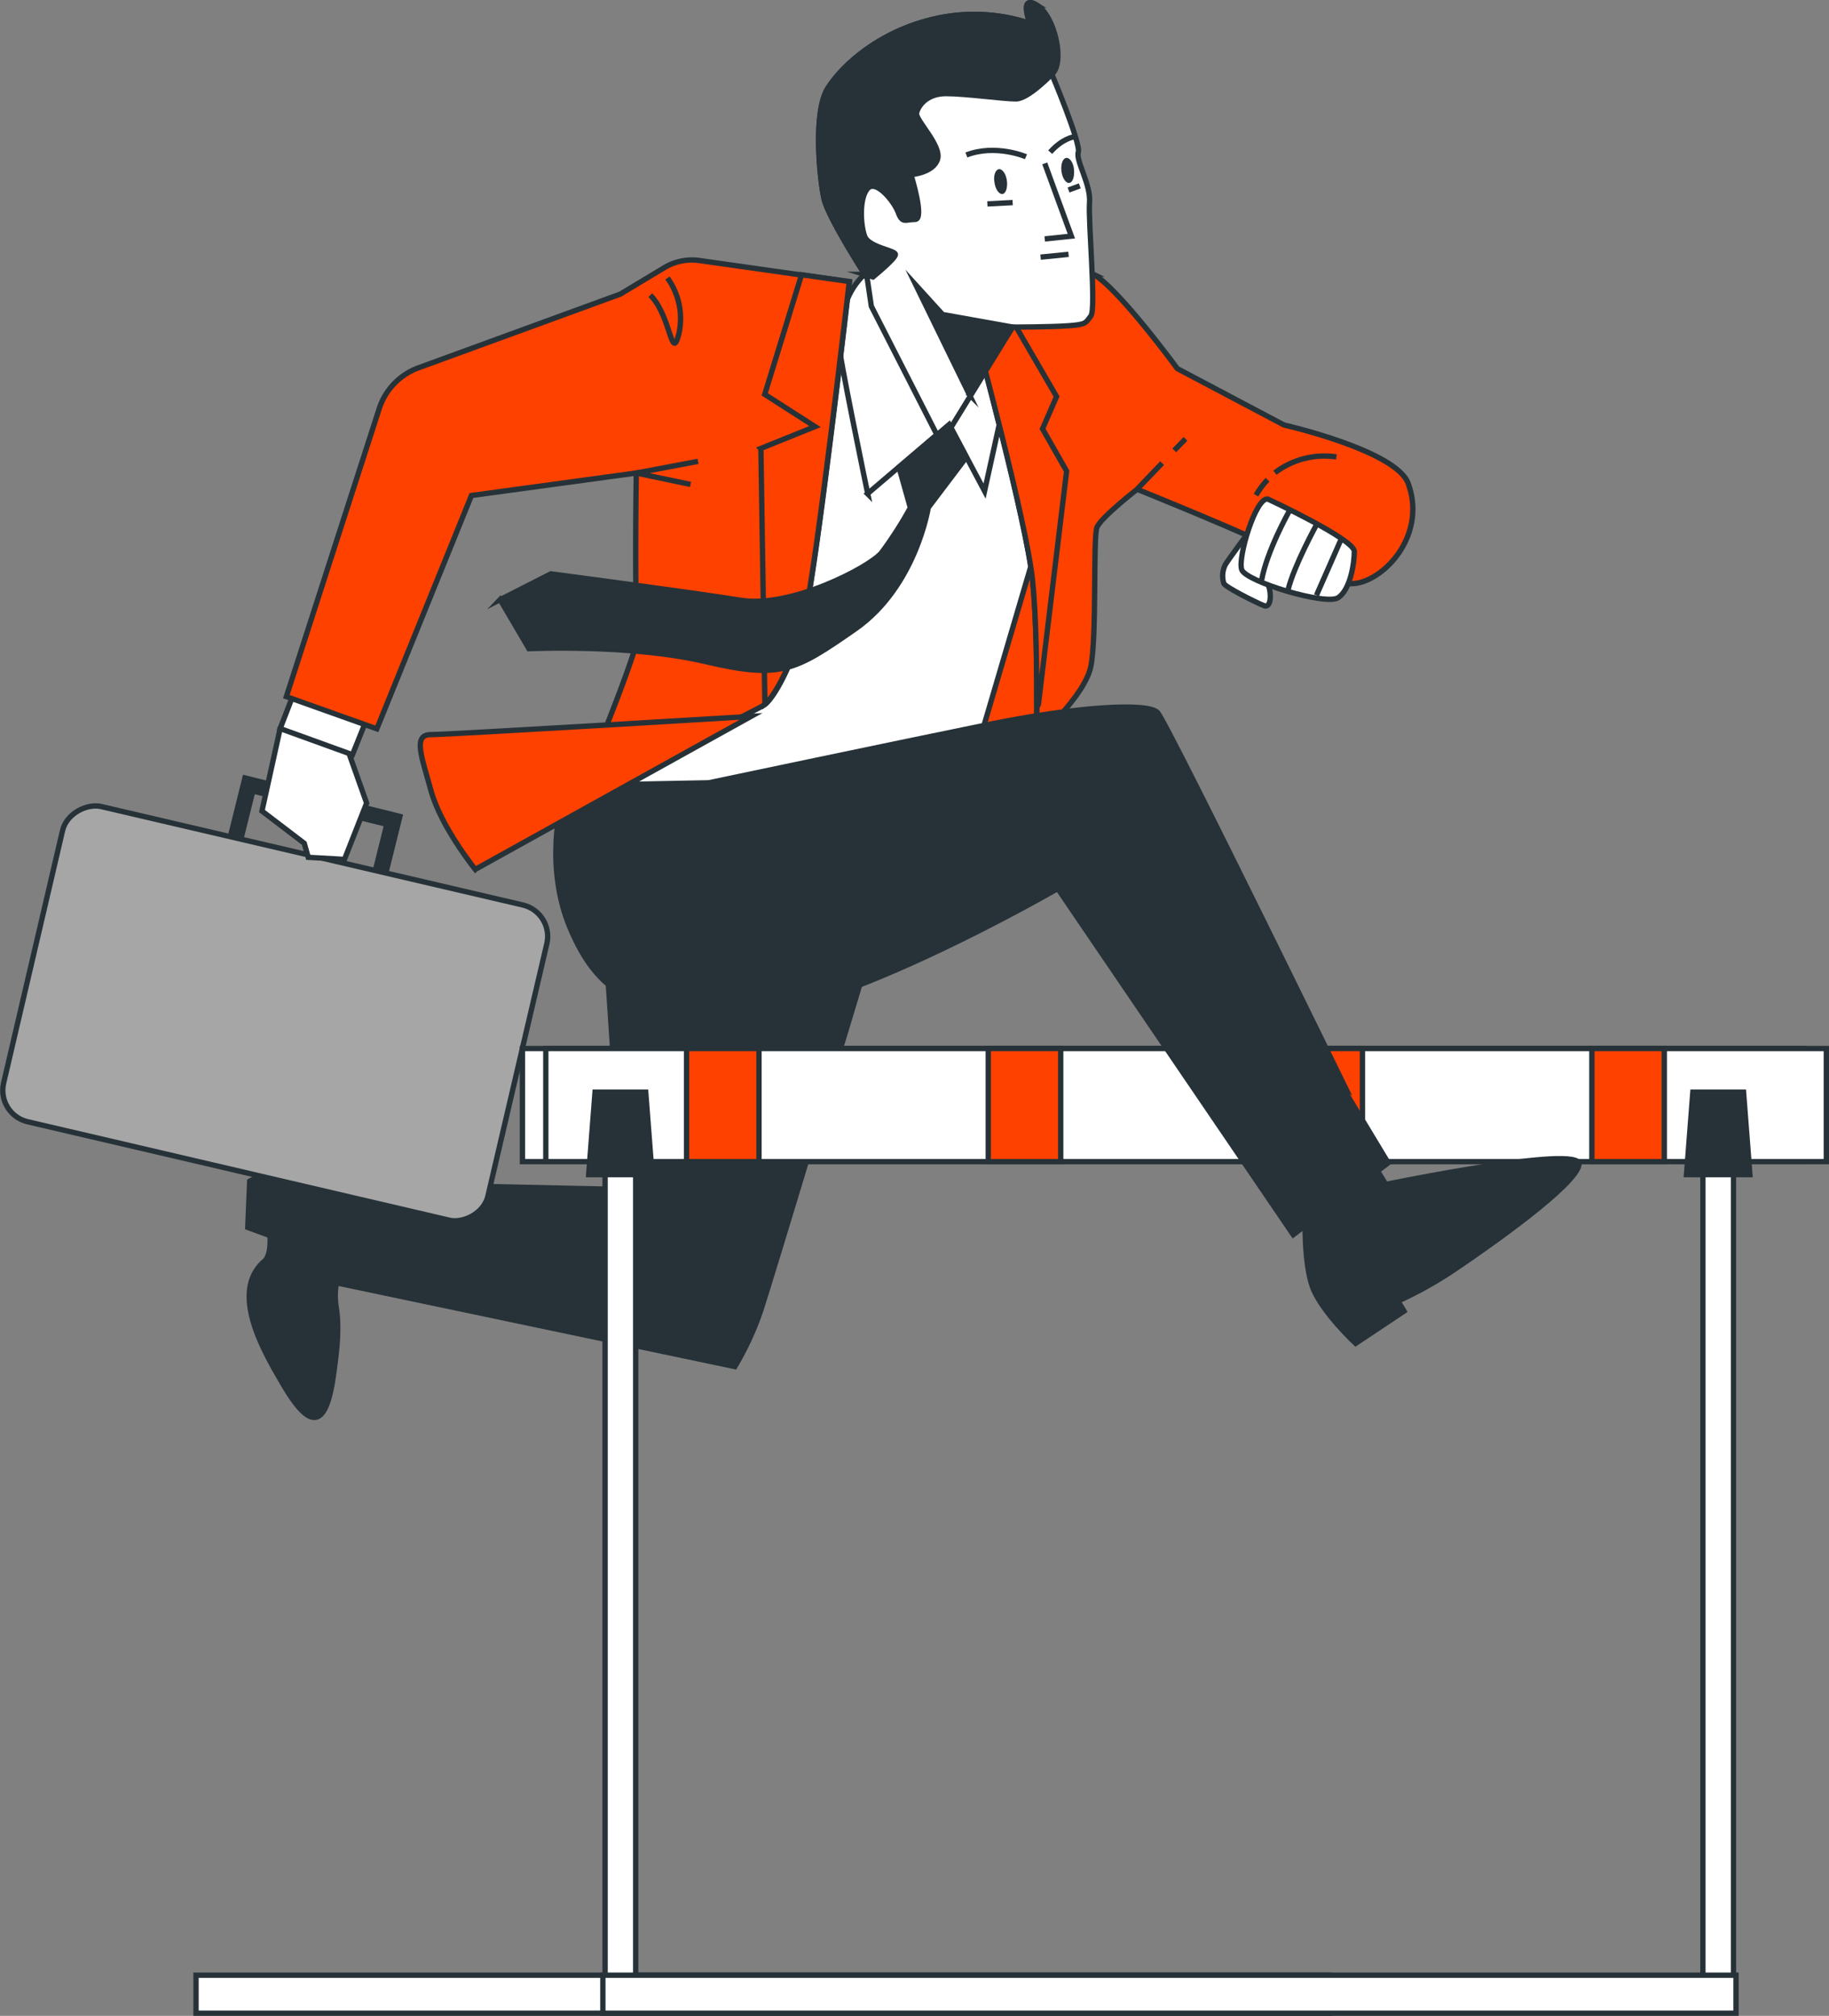 <svg id="_レイヤー_2" data-name="レイヤー 2" xmlns="http://www.w3.org/2000/svg" viewBox="0 0 123.72 136.33"><rect x="0" y="0" width="123.72" height="136.33" fill="#808080" stroke="none"/><defs><style>.cls-1{stroke-miterlimit:10;stroke-width:1.09px}.cls-1,.cls-2{fill:none}.cls-1,.cls-2,.cls-3,.cls-4,.cls-5,.cls-6{stroke:#263238}.cls-6,.cls-7{fill:#263238}.cls-2,.cls-3,.cls-4,.cls-5,.cls-6{stroke-miterlimit:10;stroke-width:.36px}.cls-3{fill:#a6a6a6}.cls-4{fill:#fff}.cls-5{fill:#ff4100}</style></defs><g id="_デザイン" data-name="デザイン"><g id="freepik--Character--inject-665"><path class="cls-6" d="M23.84 80.71l-.68 4.76a5.05 5.05 0 0 0-.41 2.99c.23 1.5 0 3.16-.21 4.65-.54 3.76-1.7 3.41-3.41.47-1.06-1.81-2.83-4.84-2.1-7.02.16-.47.44-.9.82-1.23.54-.41.41-1.77.41-1.77l-1.5-.55.13-3.13c.76-.4 1.59-.64 2.45-.68 1.23 0 3.54.82 3.54.82l.95.68z"/><path class="cls-6" d="M58.81 64.39l-17.83-.41 1.09 16.46-19.17-.41-.41 6.67 27.22 5.72c.71-1.2 1.3-2.47 1.75-3.8.68-2.06 7.08-23.29 7.08-23.29l.27-.95z"/><path class="cls-5" d="M69.49 34.76L64.4 49.05s2.85 2.25 4.29 1.23 3.27-3.67 3.27-3.67c-.2-3.05-2.47-11.84-2.47-11.84z"/><path class="cls-4" d="M70.26 24.37c-.27-2.72-8.44-4.22-8.85-4.22s-4.89-.68-7.35-.55-7.62 3.67-7.62 3.67l-.82 16.05S41.54 49 40.86 50.08s1.09 3.4 3.13 3.81c2.04.41 16.47-.27 19.32-1.22s2.99-2.73 2.99-2.73l4.49-15.24s-.27-7.62-.54-10.34z"/><path class="cls-4" d="M58.7 33.41s-2.03-9.77-1.94-10.14 0-1.48.46-2.77c.26-.75.69-1.42 1.27-1.96l1.77.11 6.72 4.88.92 3.78-1.3 5.9-2.4-4.52-5.52 4.7z"/><path class="cls-5" d="M73.92 18.53c1.63.82 5.72 6.4 5.72 6.4l7.21 3.81s7.57 1.72 8.4 3.94c1.16 3.13-1.05 6-3.09 6.67-2.04.67-4.9-1.5-5.85-2.18s-9.39-4.08-9.39-4.08-2.45 1.9-2.72 2.58 0 7.35-.41 9.39-3.67 4.9-3.67 4.9.13-6.8-.27-10.75-3.81-16.47-3.81-16.47 6.26-5.02 7.89-4.21z"/><path class="cls-2" d="M84.96 33.49c.22-.38.48-.73.78-1.05M86.24 31.97c1.18-.9 2.68-1.29 4.16-1.07"/><path class="cls-5" d="M69.84 39.21c.27 2.56.29 6.32.29 8.65l.11-.21 1.91-15.79L70.52 29l.95-2.18-3.3-5.68c-1.22.87-2.14 1.6-2.14 1.6s3.4 12.52 3.81 16.47z"/><path class="cls-2" d="M80.19 29.68l-.76.78M78.61 31.32l-1.69 1.76"/><path class="cls-4" d="M70.13.35c-1.23-.76-.47 1.23-.47 1.23-2.12-.7-4.38-.8-6.55-.28-3.6.85-6.06 3.03-7.1 4.64s-.57 6.15-.28 7.48 2.93 5.4 2.93 5.4l.28 1.89 4.73 9.27 4.83-7.86s2.55 0 3.78-.09 1.14-.19 1.51-.66-.19-6.44-.09-7.67-.95-2.84-.76-3.41-1.8-5.3-1.8-5.3c.85-.76.21-3.88-1.02-4.64z"/><path class="cls-2" d="M71.04 10.29c.85-.95 1.6-1.03 1.6-1.03M70.67 16.16l1.8-.19-1.8-4.92"/><path class="cls-7" d="M67.57 11.44c.23-.03.48.32.54.78s-.07.87-.3.9-.48-.32-.54-.78c-.09-.47.07-.87.3-.9zM72.13 10.68c.23-.03.48.32.52.79s-.08.87-.32.9-.47-.33-.53-.79c-.06-.47.09-.87.32-.9z"/><path class="cls-6" d="M65.56 26.67l-3.6-7.38 1.8 1.98 4.74.85-2.94 4.55z"/><path class="cls-2" d="M65.37 10.48c1.99-.76 4.03.12 4.03.12M70.39 17.39l1.89-.19M66.79 13.79l1.71-.09M73.04 12.57l-.76.28"/><path class="cls-6" d="M58.5 18.56l.55.17s1.52-1.23 1.52-1.52-1.8-.47-2.08-1.23-.38-2.55.19-3.22c.57-.66 1.8.85 2.08 1.61s.47.47 1.14.47-.28-3.03-.28-3.03 1.51-.11 1.8-1.04S61.91 8.12 62 7.65s.67-1.32 1.99-1.32 3.88.36 4.73.36 2.46-1.7 2.46-1.7c.85-.76.19-3.88-1.04-4.64-1.23-.76-.47 1.23-.47 1.23-2.12-.7-4.38-.8-6.55-.28-3.6.85-6.06 3.03-7.1 4.64-1.04 1.61-.57 6.15-.28 7.48.24 1.12 2.18 4.21 2.79 5.14z"/><path class="cls-4" d="M85.16 35.8c0 .35-.29 1.91-.29 1.91s.35 1.16.75 1.57.46 1.91-.12 1.68-2.66-1.28-2.72-1.51c-.13-.42-.09-.88.11-1.27.29-.47 1.63-2.26 1.63-2.26s.64-.46.64-.12z"/><path class="cls-4" d="M83.99 38.52c.27.81 5.71 2.45 6.53 1.9s1.09-2.31 1.09-3.13c0-.82-5.85-3.54-5.85-3.54-.82-.14-2.04 3.95-1.77 4.76z"/><path class="cls-2" d="M85.34 39.24c.35-1.97 1.85-4.64 1.85-4.64M87.13 39.88c.41-1.64 1.91-4.37 1.91-4.37M89.05 40.26l1.68-3.82"/><path class="cls-1" transform="rotate(-76.05 20.983 57.233)" d="M17.92 52.2h6.12v10.07h-6.12z"/><rect class="cls-3" x="7.67" y="51.72" width="21.89" height="33.64" rx="2.18" ry="2.18" transform="rotate(-76.86 18.612 68.535)"/><path class="cls-4" d="M18.95 49.27l-1.23 5.58 2.86 2.18.27.95 2.45.14 1.5-3.81-1.5-4.22-4.35-.82z"/><path class="cls-4" d="M19.9 46.82l-.95 2.45 4.89 1.77 1.09-2.72-5.03-1.5zM13.26 133.58h76.65v2.57H13.26z"/><path class="cls-4" d="M40.93 78.41H43v56.93h-2.07z"/><path class="cls-4" d="M35.34 70.91h86.62v7.65H35.34z"/><path class="cls-4" d="M36.92 70.91h86.62v7.65H36.92z"/><path class="cls-5" d="M87.26 70.91h4.9v7.65h-4.9zM107.68 70.91h4.9v7.65h-4.9zM66.85 70.91h4.9v7.65h-4.9zM46.44 70.91h4.9v7.65h-4.9z"/><path class="cls-6" d="M40.25 73.86h3.43l.43 5.58h-4.29l.43-5.58z"/><path class="cls-4" d="M115.19 78.41h2.07v56.93h-2.07z"/><path class="cls-4" d="M40.78 133.58h76.65v2.57H40.78z"/><path class="cls-6" d="M114.51 73.86h3.43l.43 5.58h-4.29l.43-5.58zM88.29 82.14s-.13 3.4.55 5.04 2.86 3.67 2.86 3.67l3.27-2.18-.41-.68c1.43-.65 2.79-1.42 4.08-2.31 2.18-1.48 8.03-5.58 8.17-6.94S93.74 80.1 93.74 80.1l-1.09-1.77-4.36 3.81z"/><path class="cls-6" d="M38.01 54.17s-1.22 4.35.55 8.57c1.77 4.22 4.25 5.99 11.16 5.99s21.83-8.64 21.83-8.64L87.48 83.5l6.12-4.63S78.97 48.86 78.29 48.18s-5.44-.4-11.43.82c-5.99 1.22-18.92 3.94-18.92 3.94l-7.35.14-2.57 1.09z"/><path class="cls-5" d="M47.32 17.62a3.62 3.62 0 0 0-2.38.48l-2.98 1.79-13.64 4.98a4.376 4.376 0 0 0-2.67 2.77l-6.28 19.47 6.12 2.18 6.4-15.78 11.15-1.52s-.15 10.07.13 10.75-4.08 11.16-4.08 11.16 12.12-5.85 12.66-6.26 1.91-2.59 2.72-6.12 2.99-22.46 2.99-22.46l-10.14-1.44z"/><path class="cls-2" d="M46.71 32.76l-3.68-.77 4.19-.79M43.99 19.96c1.42 1.42 1.42 4.65 1.94 2.58.28-1.3 0-2.66-.78-3.74"/><path class="cls-5" d="M51.47 30.34l.27 17.28c.54-.41 1.91-2.59 2.72-6.12s2.99-22.46 2.99-22.46l-3.23-.46-2.49 8.09 3.4 2.18-3.67 1.48zM32.15 58.8s-2.31-2.86-2.99-5.31c-.68-2.45-1.23-3.81 0-3.81s21.64-1.23 21.64-1.23L32.16 58.79z"/><path class="cls-6" d="M33.83 40.55l1.95 3.32s6.82-.33 11.93.87c5.12 1.2 6.05.64 10.15-2.21 4.09-2.86 4.93-8.2 4.93-8.2l2.58-3.41-1.17-2.21-3.39 2.89.77 2.74c-.58 1.06-1.23 2.07-1.95 3.04-.84 1.01-6.16 3.76-9.5 3.22s-12.87-1.79-12.87-1.79l-3.44 1.75z"/></g></g></svg>
